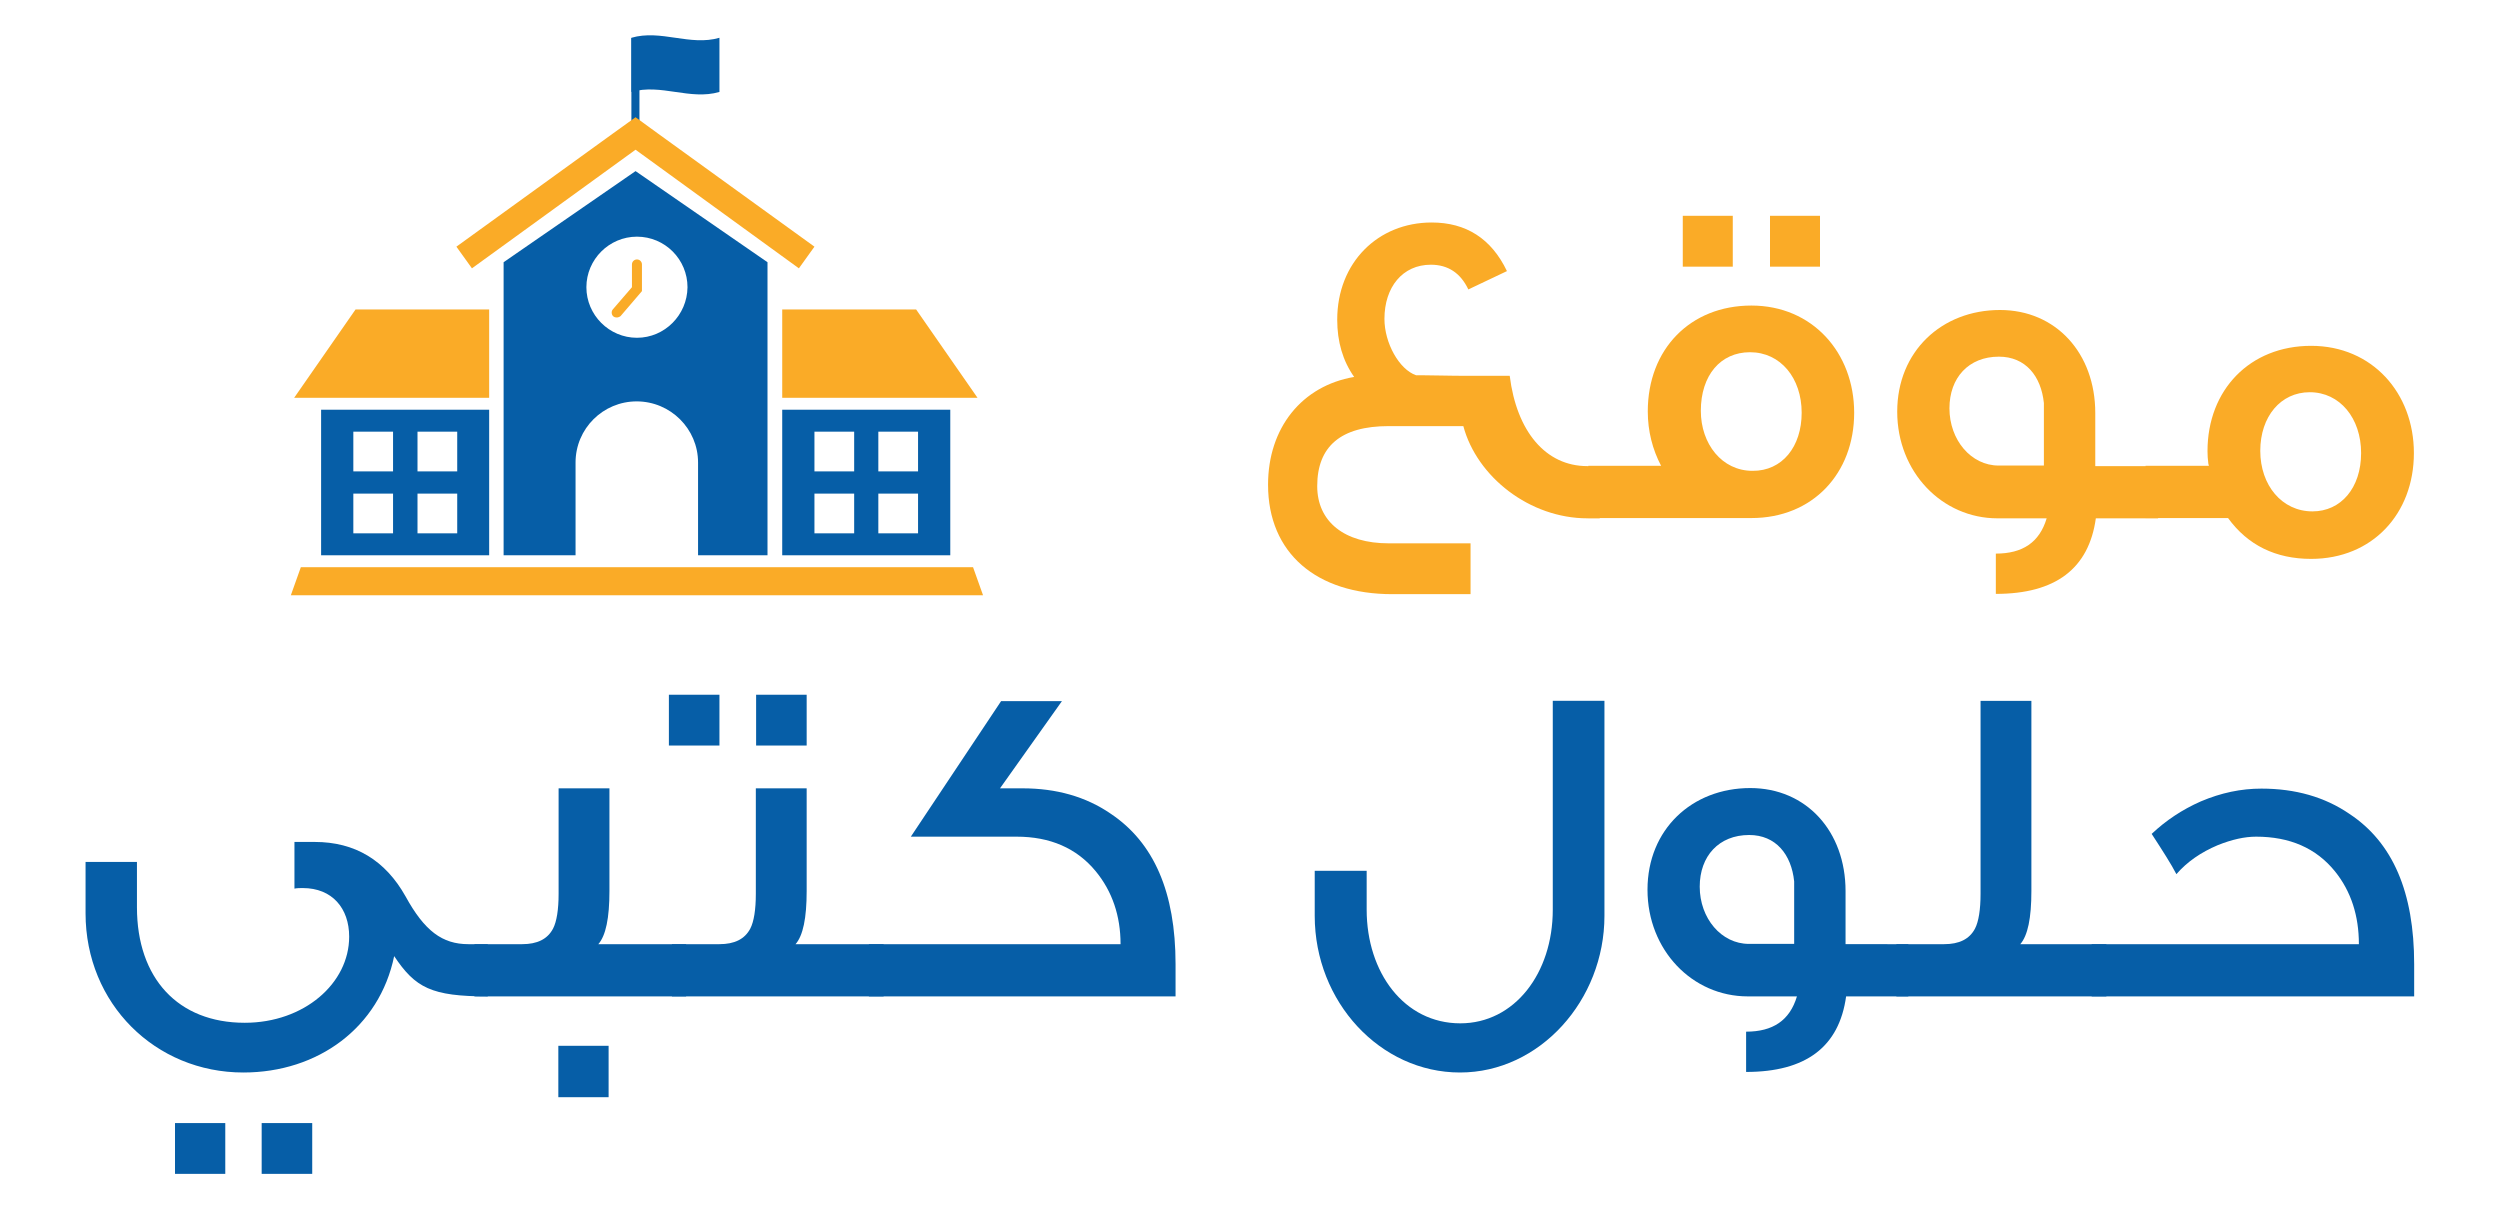 <?xml version="1.0" encoding="utf-8"?>
<!-- Generator: Adobe Illustrator 19.0.0, SVG Export Plug-In . SVG Version: 6.00 Build 0)  -->
<svg version="1.1" id="Layer_1" xmlns="http://www.w3.org/2000/svg" xmlns:xlink="http://www.w3.org/1999/xlink" x="0px" y="0px"
	 viewBox="0 0 900 436" style="enable-background:new 0 0 900 436;" xml:space="preserve">
<style type="text/css">
	.st0{fill:#065EA7;}
	.st1{fill:#FAAB27;}
</style>
<g id="XMLID_82_">
	<g id="XMLID_116_">
		<rect id="XMLID_42_" x="227.3" y="13.7" class="st0" width="2.9" height="35.9"/>
	</g>
	<g id="XMLID_114_">
		<polygon id="XMLID_41_" class="st1" points="353.9,214.3 104.7,214.3 108.3,204.2 350.3,204.2 		"/>
	</g>
	<g id="XMLID_109_">
		<path id="XMLID_110_" class="st0" d="M228.8,61.6l-47.5,32.8v105.5h25.9v-33.4c0-12.2,9.9-22,22-22c12.2,0,22.1,9.9,22.1,22v33.4
			h25V94.4L228.8,61.6z M229.3,121.6c-10,0-18.2-8.2-18.2-18.2c0-10,8.2-18.2,18.2-18.2c10.1,0,18.2,8.2,18.2,18.2
			C247.4,113.4,239.3,121.6,229.3,121.6z"/>
	</g>
	<g id="XMLID_101_">
		<path id="XMLID_102_" class="st0" d="M115.6,147.5v52.4h60.5v-52.4H115.6z M141.5,192h-14.3v-14.3h14.3V192z M141.5,169.7h-14.3
			v-14.3h14.3V169.7z M164.6,192h-14.3v-14.3h14.3V192z M164.6,169.7h-14.3v-14.3h14.3V169.7z"/>
	</g>
	<g id="XMLID_93_">
		<path id="XMLID_94_" class="st0" d="M281.6,147.5v52.4h60.5v-52.4H281.6z M307.5,192h-14.3v-14.3h14.3V192z M307.5,169.7h-14.3
			v-14.3h14.3V169.7z M330.5,192h-14.3v-14.3h14.3V192z M330.5,169.7h-14.3v-14.3h14.3V169.7z"/>
	</g>
	<g id="XMLID_91_">
		<polygon id="XMLID_28_" class="st1" points="105.9,143.2 176.1,143.2 176.1,111.4 128,111.4 		"/>
	</g>
	<g id="XMLID_89_">
		<polygon id="XMLID_27_" class="st1" points="351.9,143.2 281.6,143.2 281.6,111.4 329.8,111.4 		"/>
	</g>
	<g id="XMLID_87_">
		<polygon id="XMLID_26_" class="st1" points="236.9,48.1 228.8,42.2 220.6,48.1 164.3,88.8 169.9,96.6 228.8,53.9 287.6,96.6 
			293.2,88.8 		"/>
	</g>
	<g id="XMLID_85_">
		<path id="XMLID_25_" class="st1" d="M222,114.3c-0.4,0-0.8-0.1-1.2-0.4c-0.7-0.6-0.8-1.8-0.2-2.5l6.9-8v-8.2c0-1,0.8-1.8,1.8-1.8
			s1.8,0.8,1.8,1.8v9.6l-7.7,9C223,114.1,222.5,114.3,222,114.3z"/>
	</g>
	<g id="XMLID_83_">
		<path id="XMLID_24_" class="st0" d="M259,33.1c-10.6,3.1-21.1-3.1-31.7,0c0-6.5,0-13,0-19.5c10.6-3.1,21.1,3.1,31.7,0
			C259,20.1,259,26.6,259,33.1z"/>
	</g>
</g>
<g id="XMLID_44_">
	<g id="XMLID_68_">
		<path id="XMLID_80_" class="st1" d="M575.8,186.6h-4.3c-20.8,0-39.8-14.9-44.7-33.2h-26.9c-17.2,0-25.7,7.3-25.7,21.6
			c0,12.9,9.9,20.6,25.7,20.6h29.5v18.3h-28.2c-27.2,0-44.7-14.7-44.7-39.4c0-20.5,12.2-35.6,31-38.8c-4.1-5.8-6.1-12.7-6.1-20.6
			c0-20.6,14.7-35,34-35c12.4,0,21.5,5.8,27.1,17.5l-13.9,6.6c-2.8-5.9-7.3-8.9-13.5-8.9c-10.2,0-16.7,8.1-16.7,19.5
			c0,8.7,5.3,18.2,11.4,20.3h2.5c3.8,0,9.2,0.2,16.2,0.2h15c2.5,20.1,13,32.5,27.9,32.5h4.5V186.6z"/>
		<path id="XMLID_75_" class="st1" d="M667.5,148.6c0,21.8-14.9,37.9-37,37.9h-58.7v-18.8h26.2c-3.1-5.9-4.8-12.5-4.8-19.6
			c0-22.4,15.3-38.1,37.3-38.1C652.5,110,667.5,127,667.5,148.6z M623.8,96h-18V77.7h18V96z M648.6,148.6c0-12.5-7.6-21.8-18.6-21.8
			c-10.6,0-17.7,8.3-17.7,21.1c0,11.9,7.6,21.6,18.6,21.6C641.6,169.6,648.6,160.8,648.6,148.6z M655.2,96h-18V77.7h18V96z"/>
		<path id="XMLID_72_" class="st1" d="M776.9,186.6h-22.4c-2.5,18.1-14.5,27.2-36,27.2v-14.5c9.6,0,15.7-4,18.3-12.7h-17.7
			c-20,0-36.1-16.7-36.1-38.4s16-36.6,37-36.6c20.1,0,34.3,15.5,34.3,37.1v19.1h22.6V186.6z M735.8,167.7v-22.6
			c-1-9.7-6.6-16.7-16.2-16.7c-10.9,0-17.8,7.6-17.8,18.6c0,11.4,7.8,20.6,17.7,20.6H735.8z"/>
		<path id="XMLID_69_" class="st1" d="M869,163.1c0,21.9-15,38.1-37,38.1c-12.7,0-22.8-4.9-29.9-14.7h-29.7v-18.8h22.8l-0.2-0.8
			c-0.2-1.5-0.3-3-0.3-4.5c0-22.1,15.3-37.9,37.3-37.9S869,141.5,869,163.1z M850,163.1c0-12.5-7.6-21.9-18.5-21.9
			c-10.4,0-17.8,8.7-17.8,21.1c0,12.4,7.8,21.8,18.8,21.8C842.7,184.1,850,175.7,850,163.1z"/>
	</g>
	<g id="XMLID_45_">
		<path id="XMLID_64_" class="st0" d="M175.6,339.9v18.8c-20.3,0-26.1-3.1-33.7-14.5c-5.3,25.7-27.4,41.9-54.3,41.9
			c-31.7,0-56.8-24.8-56.8-57.3v-18.5h18.5v16.3c0,25.6,14.8,41.6,38.8,41.6c21.4,0,37.6-14.2,37.6-31c0-10.2-6.1-17.5-16.7-17.5
			c-1,0-2,0-3,0.2v-16.8h7.3c14.5,0,25.4,6.6,32.7,19.6c6.8,12.4,13.2,17.2,22.6,17.2H175.6z M81.2,422.6H63v-18.3h18.1V422.6z
			 M112.4,422.6H94.2v-18.3h18.2V422.6z"/>
		<path id="XMLID_61_" class="st0" d="M247,358.7h-76.2v-18.8h17.2c5.4,0,9.1-1.8,11.1-5.6c1.3-2.5,2-6.8,2-12.5v-38h18.3v37
			c0,9.7-1.3,16-4,19.1H247V358.7z M219.1,395H201v-18.5h18.1V395z"/>
		<path id="XMLID_57_" class="st0" d="M259,268.4h-18.2v-18.3H259V268.4z M318.1,358.7h-76.2v-18.8H259c5.4,0,9.1-1.8,11.1-5.6
			c1.3-2.5,2-6.8,2-12.5v-38h18.3v37c0,9.7-1.3,16-4,19.1h31.7V358.7z M290.4,268.4h-18.2v-18.3h18.2V268.4z"/>
		<path id="XMLID_55_" class="st0" d="M423.2,347.1v11.6H312.8v-18.8h90.6c0-10.2-3-19-8.9-26.2c-6.9-8.4-16.5-12.5-28.5-12.5h-38.1
			l32.5-48.8h21.9L360,283.8h8.1c12.2,0,22.8,3,31.7,9.1C415.4,303.3,423.2,321.2,423.2,347.1z"/>
		<path id="XMLID_53_" class="st0" d="M577.6,329.7c0,30.4-23.3,56.4-52,56.4c-28.7,0-52.3-25.4-52.3-56.4v-16.2H492v14
			c0,22.6,13.5,40.9,33.7,40.9c19.5,0,33.3-18,33.3-40.9v-75.2h18.6V329.7z"/>
		<path id="XMLID_50_" class="st0" d="M687,358.7h-22.4c-2.5,18.2-14.5,27.2-36,27.2v-14.5c9.6,0,15.7-4,18.3-12.7h-17.7
			c-20,0-36.1-16.7-36.1-38.4s16-36.6,37-36.6c20.1,0,34.3,15.5,34.3,37.1v19.1H687V358.7z M645.9,339.9v-22.6
			c-1-9.7-6.6-16.7-16.2-16.7c-10.9,0-17.8,7.6-17.8,18.6c0,11.4,7.8,20.6,17.7,20.6H645.9z"/>
		<path id="XMLID_48_" class="st0" d="M758.3,358.7h-75.6v-18.8h17.2c5.4,0,9.1-1.8,11.1-5.6c1.3-2.5,2-6.8,2-12.5v-69.5h18.3v68.5
			c0,9.7-1.3,16-4,19.1h31V358.7z"/>
		<path id="XMLID_46_" class="st0" d="M869.1,347.1v11.6H753v-18.8h96.2c0-10.2-2.8-19-8.6-26.2c-6.8-8.4-16.3-12.5-28.4-12.5
			c-4.1,0-8.7,1-13.9,3.1c-5.9,2.5-10.9,5.9-14.8,10.4c-1.8-3.5-4.8-8.2-8.9-14.5c5.1-4.8,10.9-8.7,17.7-11.7
			c7.3-3.1,14.5-4.6,21.8-4.6c12.2,0,22.8,3,31.7,9.1C861.4,303.3,869.1,321.2,869.1,347.1z"/>
	</g>
</g>
</svg>
